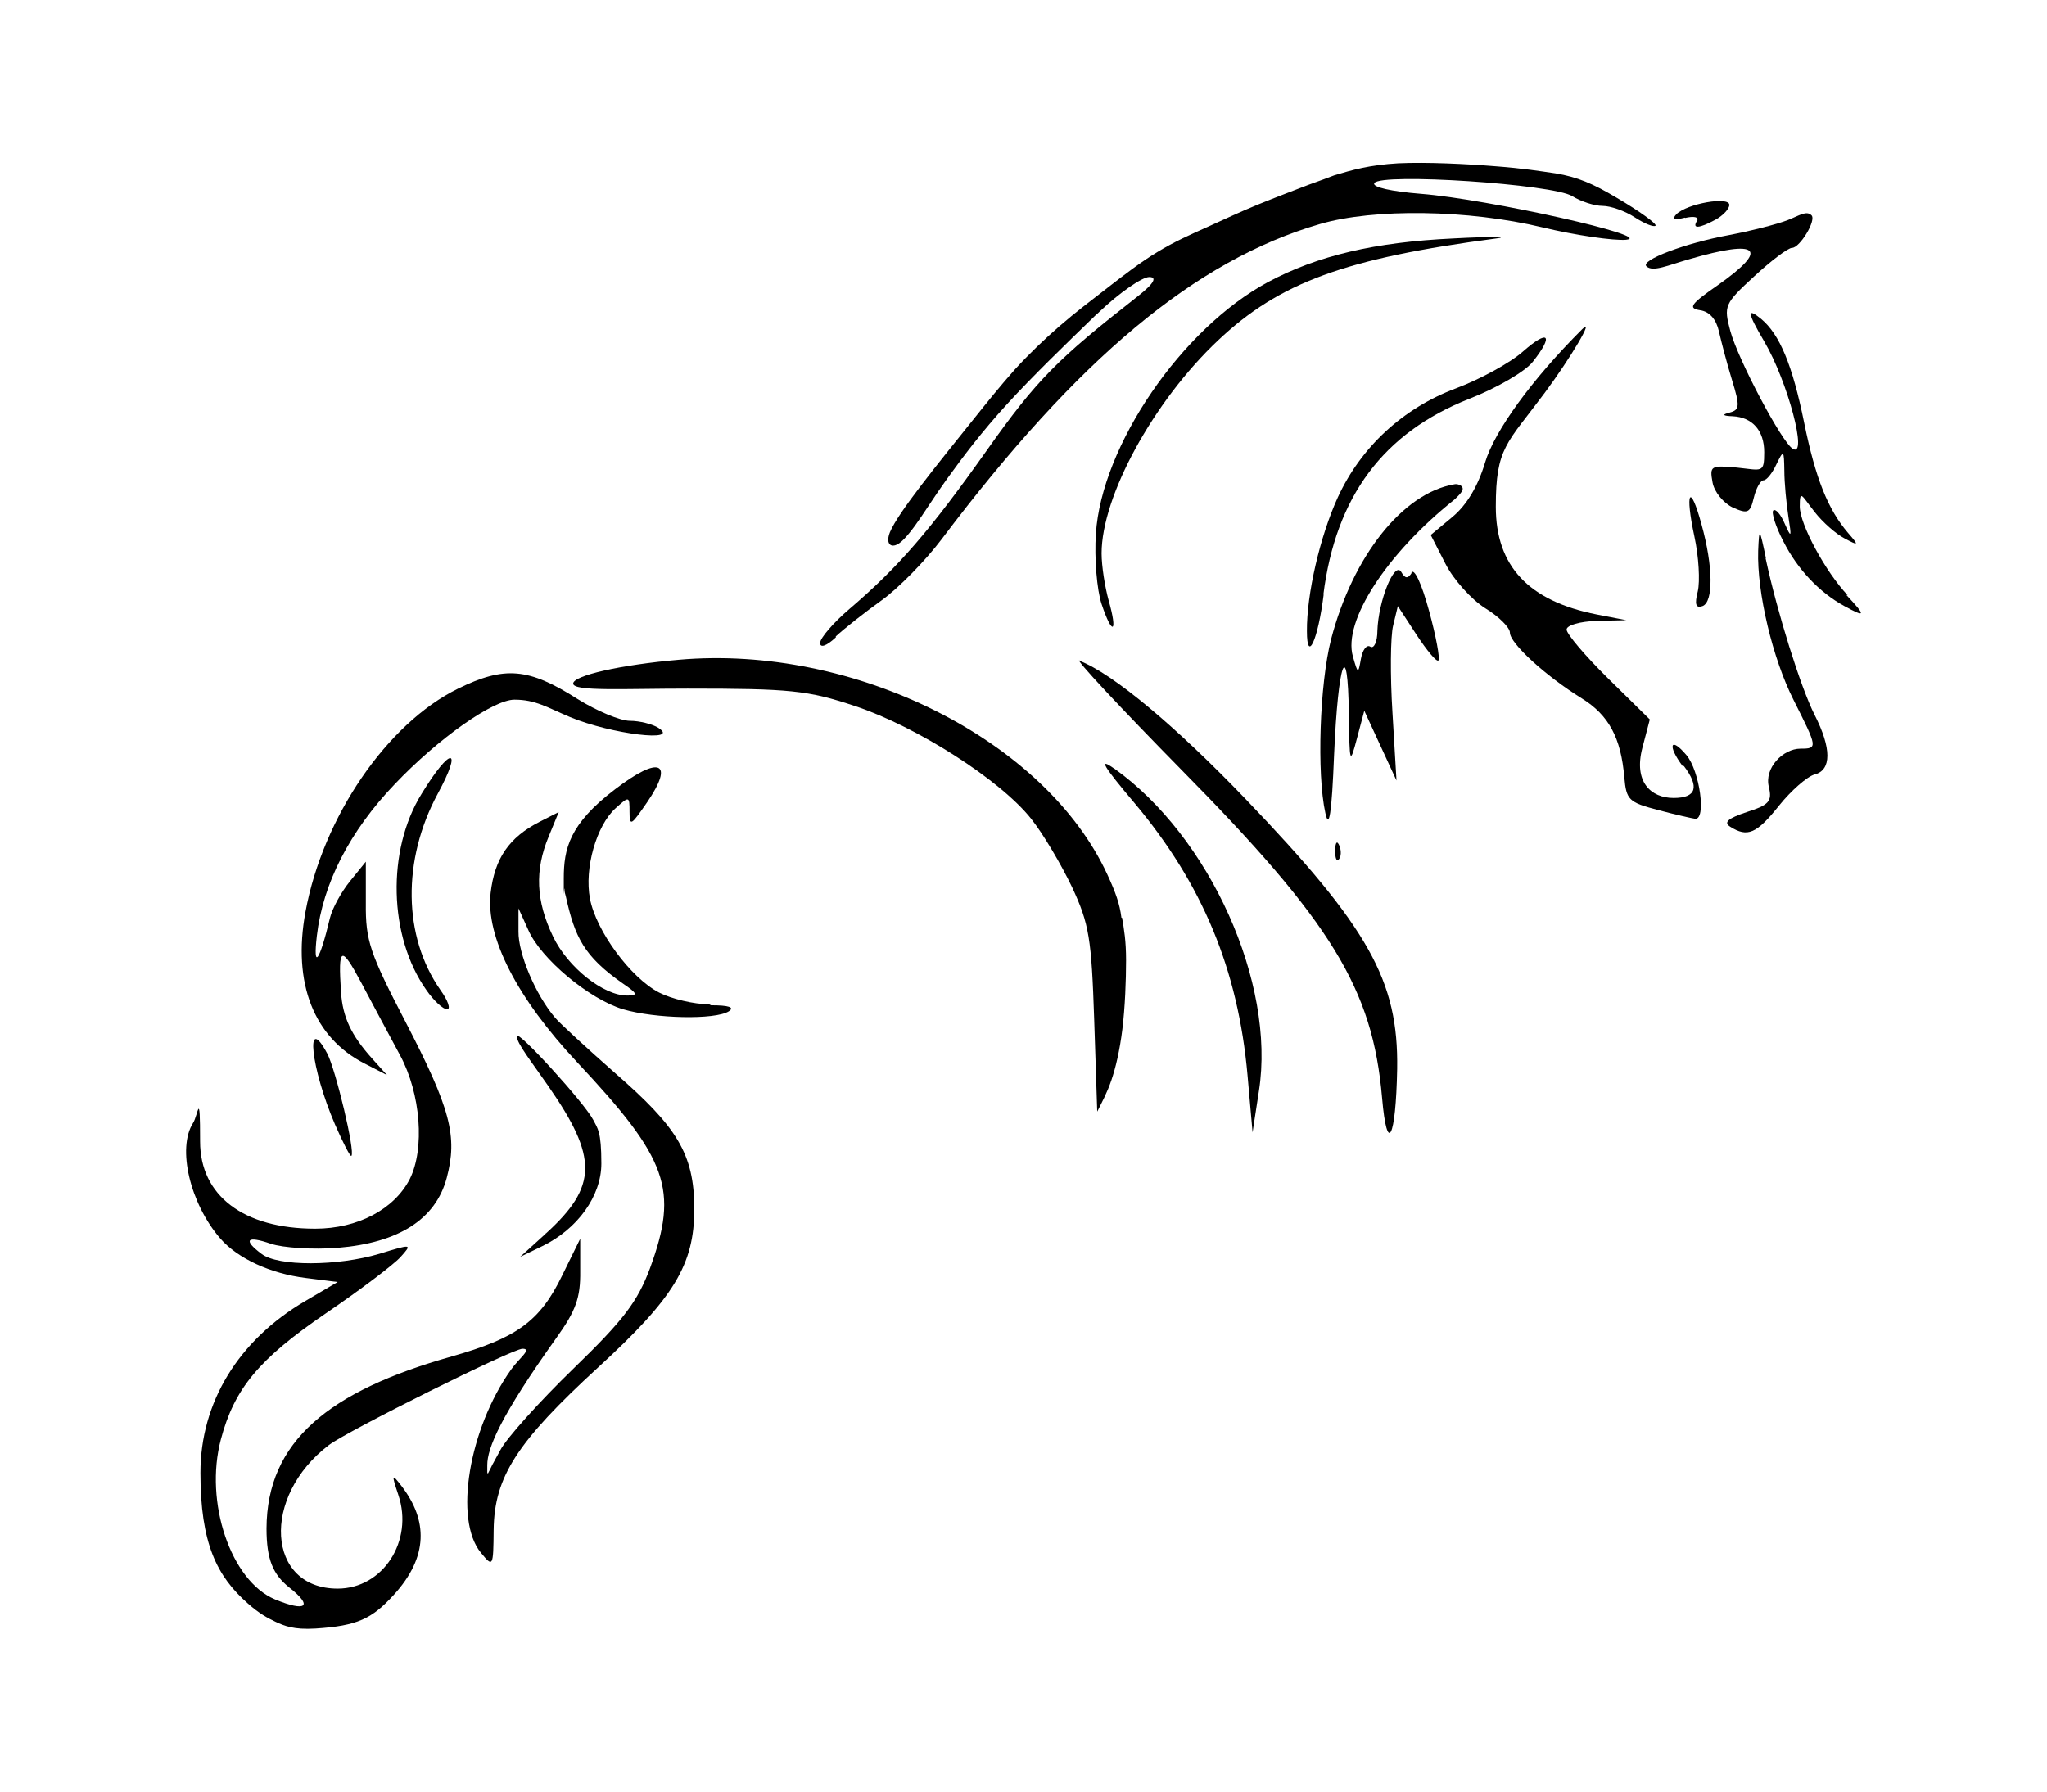 <?xml version="1.0" encoding="iso-8859-1"?>
<!-- Generator: Adobe Illustrator 28.5.0, SVG Export Plug-In . SVG Version: 9.03 Build 54727)  -->
<svg version="1.1" id="Livello_1" xmlns="http://www.w3.org/2000/svg" xmlns:xlink="http://www.w3.org/1999/xlink" x="0px" y="0px"
	 viewBox="0 0 935.435 818.91" style="enable-background:new 0 0 935.435 818.91;" xml:space="preserve">
<g id="Capa_1">
	<path d="M324.021,459.015c-6.899,0-17.172-2.453-22.845-5.366c-13.032-6.746-28.824-28.211-31.584-42.93
		c-2.606-13.799,2.913-33.27,11.652-41.243c6.286-5.673,6.439-5.673,6.439,1.533c0,7.206,0.92,5.979,8.126-4.446
		c12.419-18.245,5.673-21.465-14.719-5.826c-21.005,15.945-23.458,27.291-23.458,40.783s0,3.373,0.307,4.753
		c0,1.38,0.307,2.3,0.613,3.373c4.14,18.705,8.279,27.444,26.064,39.863c6.746,4.6,7.053,5.52,1.993,5.52
		c-10.886,0-27.138-12.879-33.884-26.984c-7.819-16.252-8.433-30.204-1.993-45.689l4.6-11.192l-8.739,4.446
		c-14.105,7.206-20.545,16.865-22.385,32.504c-2.3,20.085,11.959,47.989,39.556,77.426c41.55,44.309,46.456,58.108,33.27,94.138
		c-5.673,15.179-11.959,23.611-35.11,45.996c-15.485,15.025-30.511,31.737-33.27,37.103l-3.68,6.746l0,0
		c-0.613,1.227-1.073,2.3-1.533,3.066l-0.46,0.92c0,0-0.153,0-0.307-0.46v-3.373c0-7.819,5.979-22.231,31.43-57.955
		c9.046-12.572,11.192-18.552,11.039-30.664v-14.872l-8.279,16.865c-10.119,20.852-20.698,28.517-50.442,36.95
		c-56.115,15.792-84.479,38.79-84.632,78.653c0,14.259,3.066,21.005,10.272,26.831c11.192,8.739,7.973,11.499-6.439,5.52
		c-20.085-8.433-32.35-44.309-24.684-73.133c6.133-23.151,17.325-36.643,47.836-57.495c15.792-10.732,31.124-22.385,34.19-25.758
		c5.52-6.133,5.366-6.133-9.659-1.533c-19.012,5.673-46.303,5.826-53.815,0c-8.586-6.439-6.746-8.433,4.293-4.6
		c5.52,1.84,19.318,2.76,30.664,1.84c27.751-2.3,44.616-13.032,49.676-31.89c5.06-19.012,1.84-31.584-18.858-71.447
		c-16.252-31.277-18.245-37.103-18.092-54.122v-19.012l-7.206,8.893c-3.986,4.906-8.126,12.419-9.199,16.865
		c-4.753,19.932-7.819,24.071-5.979,8.126c2.76-23.918,15.025-47.836,35.57-69.3c19.932-21.005,45.076-38.637,54.735-38.637
		s14.872,3.526,25.451,7.973c18.858,7.819,50.749,11.652,40.323,4.906c-2.606-1.687-8.586-3.22-13.032-3.22
		s-15.332-4.6-23.918-9.966c-22.385-14.259-33.27-15.179-54.582-4.753c-32.504,15.945-61.788,58.721-69.76,102.111
		c-5.979,32.504,3.833,57.495,27.138,69.3l10.119,5.213l-6.899-7.666c-9.506-10.579-13.339-18.858-14.105-30.204
		c-1.38-21.005,0-21.618,9.199-4.446c5.06,9.506,13.032,24.531,17.785,33.27c9.506,17.632,11.346,42.776,4.446,56.575
		c-7.053,13.799-23.765,22.691-43.236,22.691c-32.657,0-52.589-15.025-52.589-39.863c0-24.838-0.92-11.959-3.22-8.433
		c-7.359,11.499-1.38,36.797,12.419,52.742c7.973,9.199,22.998,16.099,39.096,18.092l14.565,1.84l-14.872,8.739
		c-30.511,17.938-47.836,46.303-47.836,78.5c0,32.197,7.513,47.222,21.618,59.641c5.366,4.753,8.893,6.593,12.726,8.433
		c3.986,1.84,8.279,3.68,18.245,3.066c19.165-1.227,25.758-4.446,35.723-15.332c16.099-17.632,15.485-34.19,3.68-49.676
		c-4.6-5.979-4.753-5.673-1.533,3.986c7.053,21.005-7.053,42.776-27.751,42.776c-32.504,0-35.11-42.01-3.986-65.621
		c8.739-6.593,83.866-44.003,88.465-44.003c4.6,0-1.533,4.293-5.213,9.506c-19.318,27.138-26.218,68.687-13.799,83.712
		c5.52,6.746,5.673,6.593,5.826-10.426c0.307-24.224,10.579-40.17,47.682-74.207c34.804-31.89,44.003-47.069,44.003-72.52
		c0-25.451-8.279-37.717-36.03-61.941c-12.879-11.346-25.451-22.845-27.598-25.451c-8.893-10.426-16.865-29.284-16.712-39.403
		v-10.579l4.446,9.812c5.673,13.185,27.904,31.737,43.389,36.337c14.565,4.293,42.01,4.906,48.296,0.92c2.76-1.84,0-2.76-8.126-2.76
		L324.021,459.015L324.021,459.015z"/>
	<path d="M149.543,481.553c-10.272-19.165-7.513,6.746,3.526,32.35c3.68,8.433,7.053,15.025,7.513,14.412l0,0
		C162.422,526.476,153.376,488.759,149.543,481.553z"/>
	<path d="M512.451,419.306c-0.767-6.133-2.606-11.346-6.439-19.625c-28.364-61.481-115.603-105.177-195.789-98.125
		c-26.524,2.3-48.296,7.206-48.296,10.886s23.611,2.3,52.282,2.3c46.916,0,54.888,0.767,76.506,7.973
		c28.211,9.353,66.387,33.73,80.493,51.515c5.52,6.899,13.799,21.005,18.705,31.277c7.819,16.712,8.893,23.458,10.119,60.715
		l1.38,41.856c2.146-4.293,4.446-8.433,6.439-14.259c1.993-5.826,3.833-13.492,5.06-23.458c1.227-9.966,1.687-22.538,1.687-31.431
		s-0.92-14.259-1.84-19.472h-0.307L512.451,419.306z"/>
	<path d="M192.626,362.884c-15.945,25.758-15.025,65.161,2.146,89.539c3.373,4.906,7.666,8.893,9.506,8.893s0.46-3.986-3.066-8.893
		c-17.018-24.378-17.478-59.335-1.227-89.539C211.791,341.113,205.965,340.959,192.626,362.884
		C192.626,362.884,192.626,362.884,192.626,362.884z"/>
	<path d="M604.749,271.812L604.749,271.812c5.673-44.923,27.444-74.053,66.694-89.539c12.572-4.906,25.451-12.419,28.977-16.865
		c9.812-12.419,7.206-15.025-4.446-4.753c-5.826,5.213-19.625,12.726-30.664,16.865c-24.224,9.046-43.389,26.831-53.969,49.829
		c-8.126,17.785-14.259,44.309-14.105,61.174c0,14.872,5.06,4.14,7.666-16.865l0,0L604.749,271.812z"/>
	<path d="M770.027,99.634c3.986-0.92,6.439-0.46,5.52,1.227c-2.453,3.833,0.767,3.68,8.433-0.46c3.373-1.84,6.286-4.906,6.286-6.746
		c0-3.986-19.318-0.613-24.224,4.293c-2.146,2.3-0.92,2.76,3.986,1.533l0,0L770.027,99.634z"/>
	<path d="M381.822,290.977L381.822,290.977c3.986-3.68,13.492-11.192,21.005-16.559c7.513-5.366,19.932-17.938,27.444-27.904
		c62.401-82.793,116.063-127.562,172.944-144.12c24.685-7.206,67.767-6.593,101.651,1.533c15.332,3.68,32.504,6.133,38.177,5.673
		c13.952-1.38-62.861-18.552-93.678-21.005c-13.492-1.073-22.538-3.066-21.311-4.906c2.913-4.753,81.719,0.46,90.459,5.979
		c3.986,2.453,10.119,4.446,13.799,4.446c3.68,0,10.272,2.3,14.719,5.213c4.446,2.913,8.739,4.6,9.506,3.833
		c0.767-0.767-7.206-6.593-17.938-12.879c-10.579-6.286-17.632-9.353-27.751-11.039c-7.359-1.073-15.025-2.3-27.138-3.22
		c-13.185-1.073-31.584-1.993-44.769-1.38c-13.185,0.767-21.158,3.066-29.284,5.52c-2.76,1.073-5.673,2.146-11.652,4.293
		c-5.979,2.3-14.872,5.673-23.151,9.046s-15.639,6.899-23.151,10.272c-7.513,3.373-15.179,6.746-22.691,11.346
		c-7.666,4.6-15.179,10.426-22.691,16.252c-7.513,5.826-15.025,11.499-22.078,17.632c-7.053,6.133-13.799,12.572-20.391,19.778
		c-6.439,7.206-12.726,15.025-20.085,24.224c-7.359,9.199-15.792,19.625-22.691,28.671c-6.899,9.046-12.419,16.865-14.412,21.618
		c-1.84,4.753,0,6.593,2.3,5.979c2.453-0.613,5.366-3.833,9.199-9.046c3.833-5.213,8.279-12.572,15.025-21.925
		s15.485-21.005,27.138-33.73c11.652-12.726,26.064-26.678,40.476-40.63c0.613-0.46,1.227-1.073,1.687-1.533
		c9.199-8.739,19.472-15.792,22.691-15.792c3.22,0,3.066,2.3-5.366,8.893c-36.643,28.671-45.996,38.023-68.687,70.067
		c-26.371,37.257-40.63,53.662-62.861,72.674c-7.359,6.286-13.492,13.339-13.492,15.639c0,2.3,2.76,1.533,7.206-2.606v-0.307
		L381.822,290.977z"/>
	<path d="M556.607,155.596c28.057-26.524,58.261-37.563,127.255-46.609c6.133-0.767-2.606-0.92-19.625,0
		c-36.03,1.687-62.094,7.819-84.786,19.932c-39.556,21.311-76.047,74.82-78.653,114.99c-0.767,11.192,0.46,25.758,2.606,32.197
		c4.906,14.719,7.513,13.339,3.22-1.687l0,0c-1.687-6.133-3.22-15.639-3.22-21.465C503.405,226.89,527.016,183.5,556.607,155.596
		L556.607,155.596L556.607,155.596z"/>
	<path d="M249.354,563.886l-11.652,10.579l10.119-4.906c16.099-7.819,26.984-22.845,26.984-37.717
		c0-14.872-1.687-15.945-3.68-19.932c-4.14-7.973-34.957-41.703-34.957-38.33s6.593,11.499,14.412,22.845
		c22.691,32.657,22.538,45.843-1.073,67.307h-0.153V563.886z"/>
	<path d="M509.078,351.232c-7.359-5.213-4.906-1.073,9.352,15.792c31.124,37.103,47.376,76.2,51.669,124.496l2.3,26.064
		l2.913-19.012l0,0c7.666-49.216-22.385-116.216-66.387-147.493l0,0L509.078,351.232z"/>
	<path d="M769.414,350.005c7.359,9.659,5.826,14.719-4.6,14.719s-18.398-7.359-14.259-22.998l3.373-12.879l-19.012-18.705
		c-10.426-10.272-19.012-20.392-19.012-22.385s5.979-3.68,13.645-3.986l13.645-0.307l-13.492-2.606
		c-31.124-6.133-46.149-22.078-46.149-49.216s4.906-28.671,22.385-52.129c11.959-16.099,23.151-35.11,17.018-28.977
		c-22.998,22.998-40.016,46.456-44.309,60.868c-3.22,10.732-8.279,19.318-14.872,24.838l-9.966,8.279l6.746,13.186
		c3.68,7.206,11.806,16.252,18.092,20.238c6.286,3.833,11.346,8.893,11.346,11.192c0,4.906,16.252,19.778,32.81,30.051
		c12.419,7.666,17.938,18.092,19.472,36.03c0.92,10.426,1.993,11.499,15.485,15.025c7.973,2.146,15.639,3.833,16.865,3.986l0,0
		c5.213,0.613,2.146-21.925-3.986-29.131c-7.359-8.739-8.739-4.293-1.687,5.06h0.46V350.005z"/>
	<path d="M774.32,245.288c1.993,9.199,2.606,20.392,1.533,24.991c-1.533,5.979-0.92,7.819,2.146,6.746
		c5.06-1.84,4.906-18.092-0.46-37.41C772.327,220.45,769.874,224.59,774.32,245.288L774.32,245.288z"/>
	<path d="M844.387,272.119L844.387,272.119c-10.272-10.886-21.925-32.504-21.925-40.63c0-8.126,0.92-4.906,6.746,2.453
		c3.68,4.753,9.812,10.119,13.645,12.112c6.593,3.526,6.746,3.373,1.687-2.453c-9.199-10.732-14.872-24.838-20.085-50.442
		c-5.366-26.371-11.192-40.323-19.625-47.376c-6.746-5.52-6.286-2.76,1.38,10.272c10.732,18.245,20.085,53.509,13.032,49.062
		c-5.06-3.066-24.991-40.783-28.517-53.815c-3.066-11.499-2.76-12.419,10.886-24.991c7.819-7.206,15.485-13.032,17.325-13.032
		c3.526,0,11.192-12.572,8.893-14.872c-2.3-2.3-5.673,0.153-10.732,2.146s-17.325,5.06-26.984,6.899
		c-20.085,3.68-40.63,11.499-37.717,14.259c2.913,2.76,9.812-0.46,19.472-3.22c32.044-9.352,36.95-4.906,13.185,11.806
		c-12.572,8.739-13.799,10.579-8.126,11.499c4.293,0.613,7.359,4.14,8.586,9.659c1.073,4.753,3.68,14.719,5.979,22.231
		c3.68,11.959,3.526,13.645-1.073,14.872c-3.68,0.92-3.22,1.533,1.38,1.687c9.046,0.46,14.412,6.593,14.412,16.405
		s-0.92,8.279-12.572,7.053c-11.806-1.073-12.419-0.767-11.039,6.746c0.767,4.446,5.06,9.506,9.199,11.499
		c6.899,3.066,7.973,2.606,9.659-4.446c1.073-4.446,3.066-7.973,4.446-7.973s3.986-3.22,5.826-7.206
		c3.373-6.899,3.526-6.746,3.68,2.76c0,5.52,0.92,15.025,1.84,21.005c1.533,9.659,1.38,10.119-1.687,3.22
		c-1.84-4.293-4.14-6.899-5.213-5.979c-0.92,0.92,1.073,7.359,4.6,14.105c6.439,12.726,16.405,23.305,27.904,29.591
		c9.812,5.366,9.966,4.6,0.92-5.06h0.613L844.387,272.119z"/>
	<path d="M806.977,255.1c-2.913-13.952-3.066-14.105-3.526-3.373c-0.613,19.012,6.593,49.369,16.252,68.381
		c10.886,21.618,11.039,22.078,3.066,22.078c-7.973,0-16.712,8.893-14.412,17.632c1.533,6.439,0,8.126-10.119,11.346
		c-8.739,2.913-10.732,4.753-7.513,6.746c7.819,4.906,11.959,3.22,22.231-9.659l0,0c5.519-6.899,12.879-13.339,16.252-14.259
		c7.819-1.993,7.819-11.959,0-27.291c-6.286-12.419-17.018-46.609-22.385-71.6L806.977,255.1L806.977,255.1z"/>
	<path d="M493.286,301.863c-2.3-0.92,18.552,21.465,46.303,49.676c68.994,69.914,87.699,100.424,91.992,150.253
		c2.3,26.524,6.286,18.705,6.899-13.185l0,0c0.613-40.323-12.879-64.548-69.3-123.422c-31.89-33.27-60.715-57.342-75.893-63.168l0,0
		V301.863z"/>
	<path d="M645.225,261.693c-1.84,2.913-3.066,2.913-4.906-0.307c-3.066-5.06-10.426,13.185-10.886,26.984
		c0,4.906-1.533,8.279-3.22,7.206c-1.687-1.073-3.526,1.38-4.293,5.52c-1.227,7.053-1.38,7.053-3.68-1.073
		c-4.6-16.099,15.332-46.916,46.303-71.6c1.84-1.687,3.526-3.373,3.833-4.6c0.307-1.227-0.767-1.993-1.687-2.3
		c-0.92-0.307-1.533-0.307-2.146-0.153c-23.458,3.986-46.303,32.657-56.268,70.834c-5.213,20.392-6.593,61.328-2.606,79.42
		c1.687,7.819,2.913,0.46,3.986-26.678l0,0c1.84-42.623,6.286-54.735,6.746-18.552c0.307,22.845,0.46,23.305,3.68,11.192
		l3.373-12.726l7.359,15.945l7.359,15.945l-1.84-30.971c-1.073-17.018-0.92-34.957,0.307-39.863l2.146-8.893l8.586,13.185
		c4.753,7.206,9.199,12.572,9.966,11.652c0.767-0.767-1.073-11.039-4.293-22.691c-3.373-12.419-6.746-19.625-8.126-17.478
		L645.225,261.693L645.225,261.693z"/>
	<path d="M611.802,392.781c1.073-1.073,1.227-3.833,0.307-6.133c-1.073-2.606-1.84-1.84-1.993,1.993
		c0,3.373,0.613,5.366,1.687,4.293l0,0L611.802,392.781z"/>
</g>
</svg>
